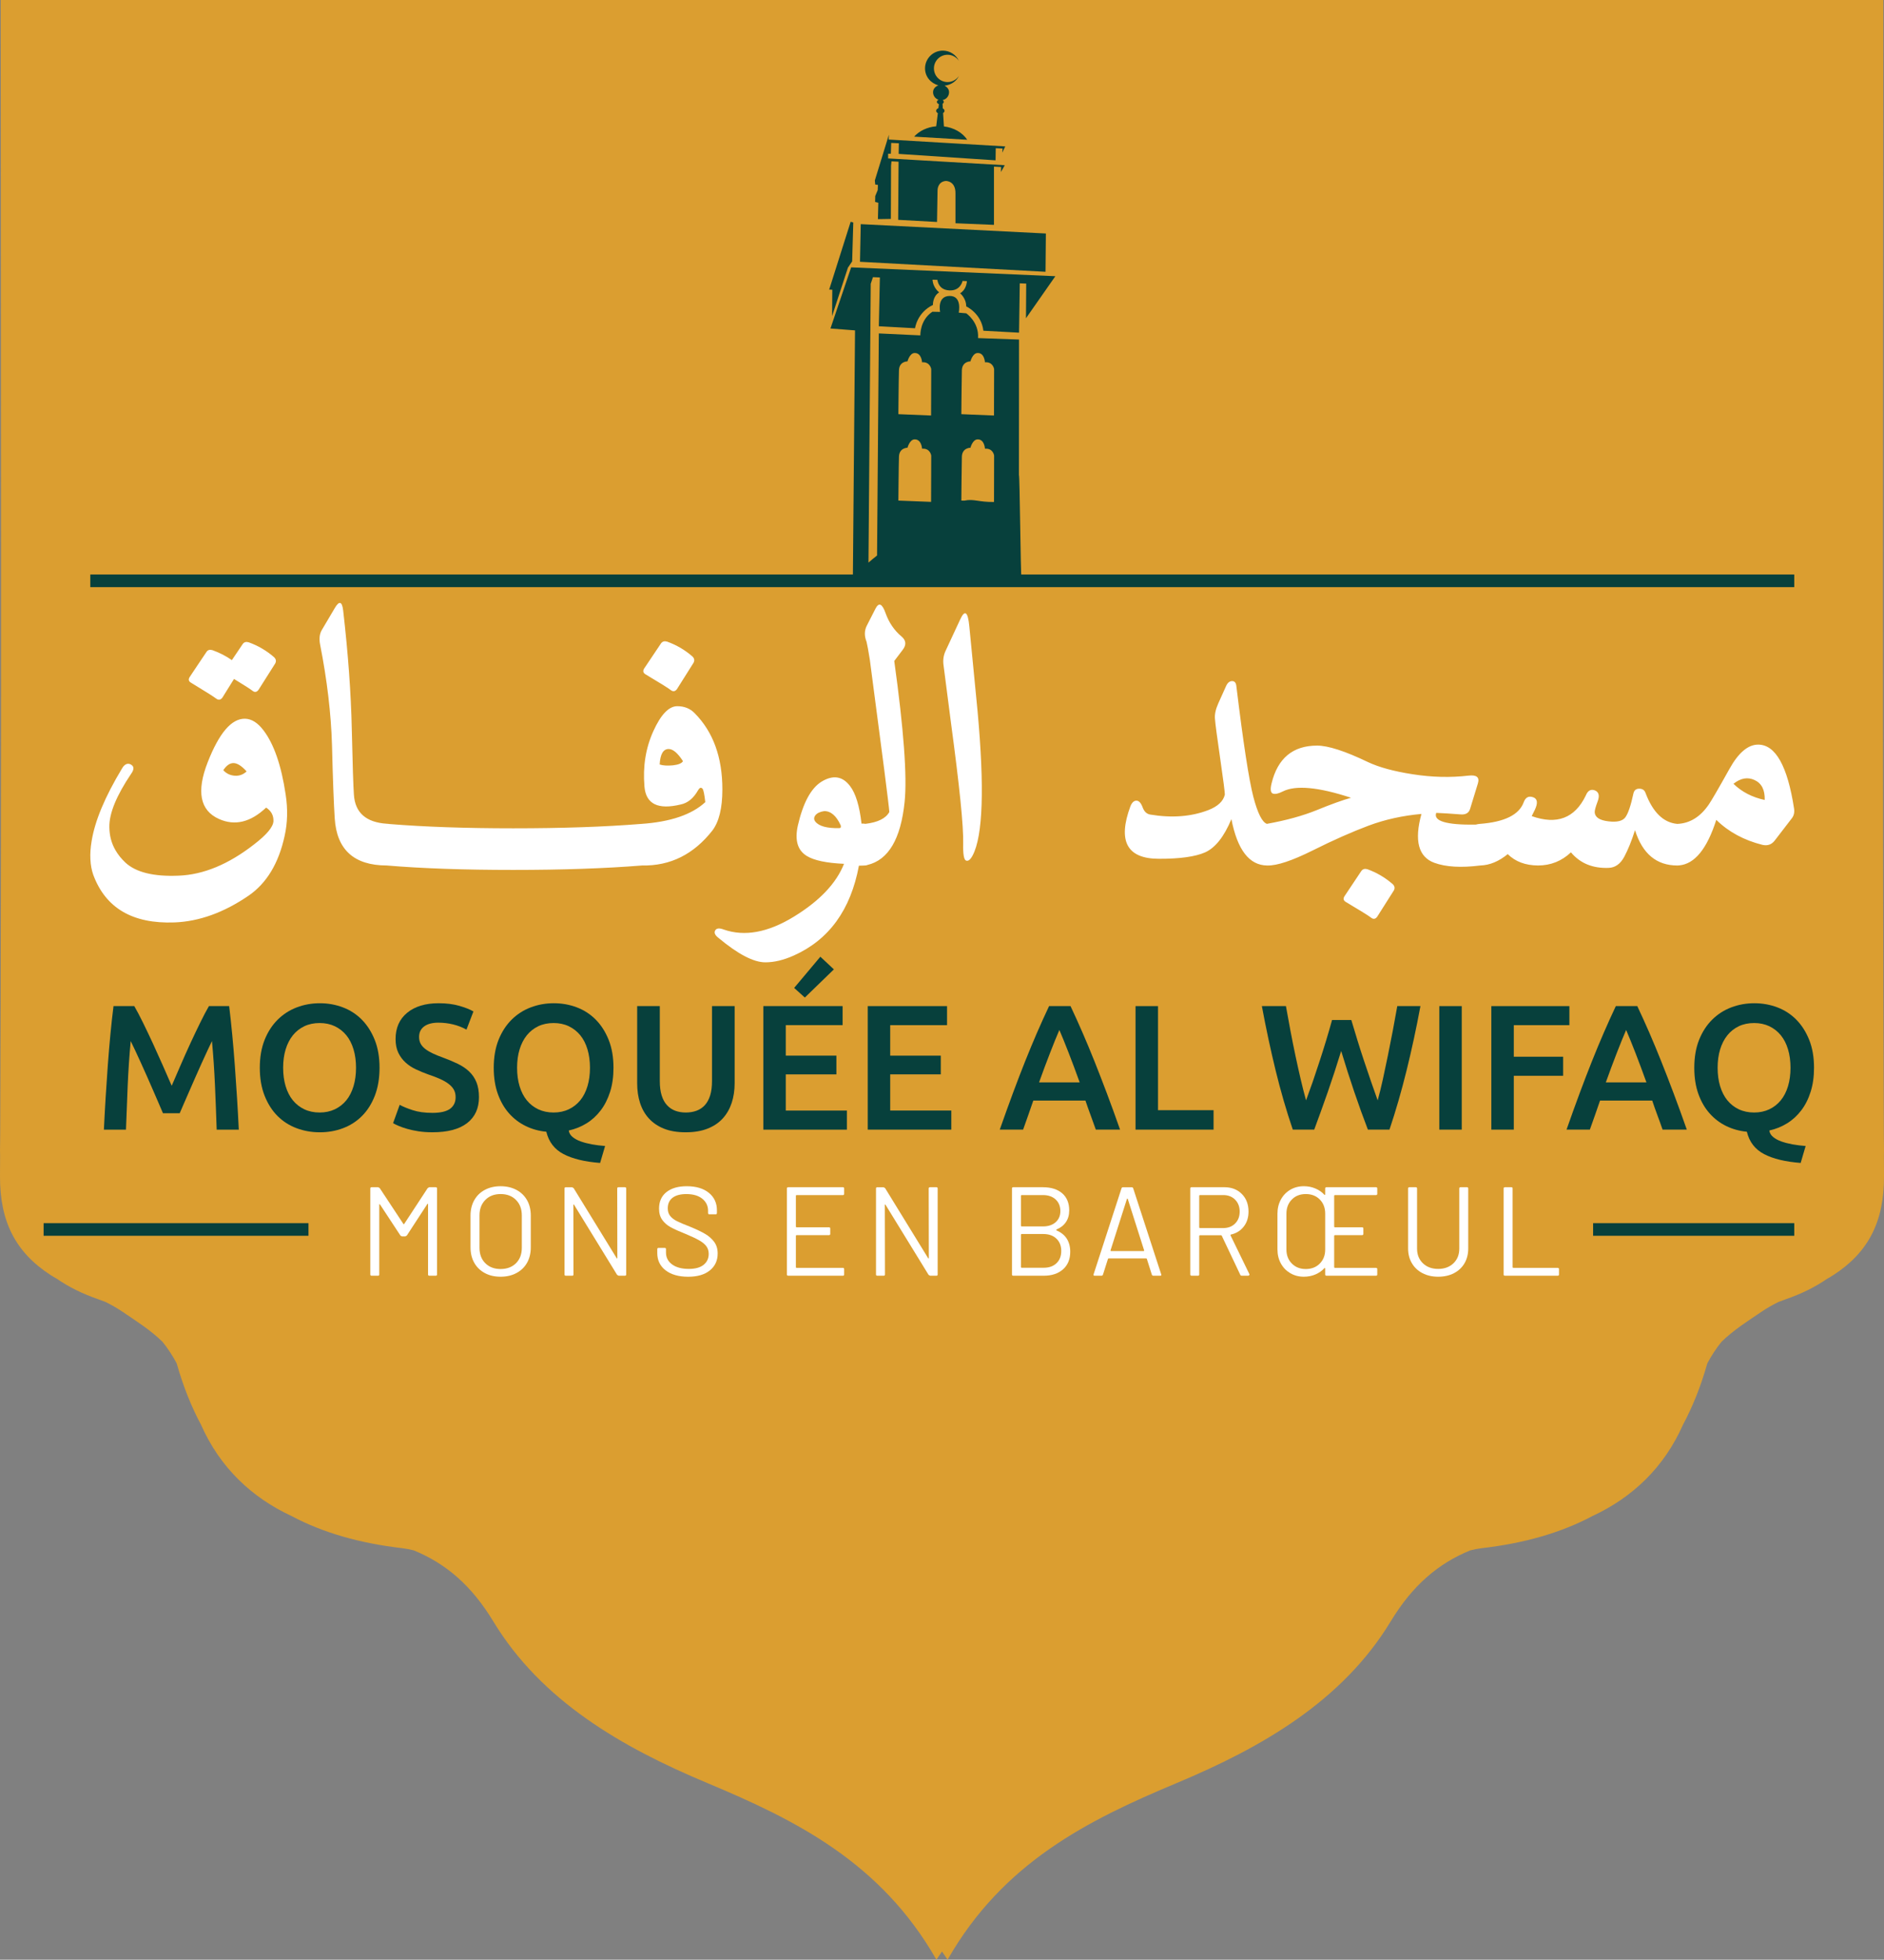 <?xml version="1.0" encoding="utf-8"?>
<!-- Generator: Adobe Illustrator 16.0.0, SVG Export Plug-In . SVG Version: 6.00 Build 0)  -->
<!DOCTYPE svg PUBLIC "-//W3C//DTD SVG 1.1//EN" "http://www.w3.org/Graphics/SVG/1.1/DTD/svg11.dtd">
<svg version="1.1" id="Calque_1" xmlns="http://www.w3.org/2000/svg" xmlns:xlink="http://www.w3.org/1999/xlink" x="0px" y="0px"
	 width="265.249px" height="275.815px" viewBox="-0.172 0.685 265.249 275.815"
	 enable-background="new -0.172 0.685 265.249 275.815" xml:space="preserve">
<rect x="-0.172" y="0.685" width="265.249" height="275.815" fill="#808080" stroke="none"/>
<g>
	<path fill-rule="evenodd" clip-rule="evenodd" fill="#DB9E30" d="M265.063,163.336c0.002-0.232,0.015-0.454,0.012-0.69
		c-0.009-0.83-0.017-1.677-0.025-2.517c-0.202-47.921-0.098-110.683-0.07-159.444h-0.154H0.081h-0.154
		c0.027,48.758,0.133,111.515-0.07,159.435c-0.009,0.843-0.017,1.693-0.026,2.526c-0.002,0.236,0.01,0.46,0.012,0.692
		c-0.005,0.963-0.009,1.931-0.014,2.881c-0.032,6.371,2.185,10.71,7.081,13.894c0.304,0.198,0.619,0.379,0.934,0.559
		c1.683,1.16,3.621,2.12,5.83,2.88c0.357,0.123,0.695,0.255,1.034,0.386c0.805,0.405,1.589,0.842,2.329,1.343
		c1.846,1.252,4.072,2.661,5.682,4.27c0.739,0.915,1.391,1.911,1.973,2.994c0.008,0.026,0.02,0.052,0.027,0.078
		c0.903,3.184,2.045,6.032,3.409,8.584c2.675,6.046,7.15,10.255,12.772,12.865c4.429,2.352,9.615,3.822,15.564,4.512
		c0.528,0.062,1.072,0.167,1.624,0.31c4.512,1.853,8.109,4.905,11.199,10.004c6.806,11.223,18.138,17.727,30.11,22.735
		c12.494,5.227,24.44,11.157,32.271,24.869c0.254-0.398,0.524-0.768,0.785-1.153c0.261,0.386,0.53,0.755,0.785,1.153
		c7.831-13.712,19.777-19.643,32.271-24.869c11.973-5.009,23.305-11.513,30.11-22.735c3.09-5.099,6.688-8.152,11.2-10.005
		c0.551-0.142,1.095-0.247,1.622-0.309c5.95-0.689,11.137-2.16,15.566-4.513c5.621-2.609,10.095-6.818,12.77-12.862
		c1.365-2.553,2.508-5.401,3.41-8.586c0.008-0.026,0.02-0.052,0.027-0.078c0.582-1.082,1.233-2.078,1.972-2.992
		c1.609-1.609,3.836-3.019,5.683-4.271c0.74-0.501,1.524-0.938,2.329-1.342c0.339-0.132,0.677-0.264,1.034-0.387
		c2.208-0.76,4.146-1.72,5.83-2.88c0.314-0.18,0.63-0.36,0.934-0.559c4.896-3.184,7.113-7.522,7.081-13.894
		C265.072,165.269,265.068,164.3,265.063,163.336z"/>
	<g>
		<path fill="#07403C" d="M18.732,142.288c0.369,0.636,0.778,1.413,1.23,2.333c0.452,0.921,0.91,1.885,1.38,2.896
			c0.467,1.015,0.931,2.044,1.392,3.088s0.882,2.011,1.268,2.896c0.385-0.885,0.802-1.852,1.253-2.896
			c0.452-1.044,0.911-2.073,1.38-3.088c0.468-1.011,0.929-1.975,1.38-2.896c0.45-0.92,0.86-1.697,1.228-2.333h2.849
			c0.154,1.271,0.297,2.621,0.435,4.051c0.136,1.43,0.26,2.894,0.369,4.391c0.112,1.496,0.213,3.002,0.306,4.515
			c0.095,1.515,0.177,2.99,0.245,4.431h-3.113c-0.065-2.026-0.148-4.109-0.241-6.248c-0.094-2.142-0.235-4.214-0.423-6.222
			c-0.182,0.386-0.401,0.845-0.652,1.379c-0.25,0.534-0.518,1.118-0.801,1.743c-0.286,0.629-0.574,1.277-0.868,1.946
			c-0.292,0.668-0.577,1.316-0.85,1.941c-0.277,0.629-0.532,1.213-0.767,1.758c-0.235,0.546-0.435,1.01-0.603,1.392h-2.358
			c-0.167-0.382-0.368-0.854-0.602-1.404c-0.235-0.554-0.488-1.142-0.766-1.769c-0.277-0.628-0.56-1.275-0.852-1.945
			c-0.292-0.667-0.583-1.313-0.865-1.93c-0.285-0.62-0.553-1.201-0.805-1.745c-0.25-0.542-0.467-0.996-0.651-1.366
			c-0.187,2.008-0.328,4.08-0.422,6.222c-0.093,2.139-0.174,4.222-0.244,6.248h-3.109c0.069-1.44,0.147-2.929,0.242-4.469
			c0.095-1.536,0.196-3.063,0.307-4.576c0.111-1.515,0.235-2.982,0.371-4.405c0.136-1.418,0.281-2.731,0.434-3.937H18.732z"/>
		<path fill="#07403C" d="M53.263,150.969c0,1.487-0.223,2.799-0.664,3.937c-0.444,1.14-1.046,2.088-1.807,2.849
			s-1.651,1.334-2.671,1.718c-1.022,0.388-2.107,0.576-3.263,0.576c-1.152,0-2.244-0.188-3.272-0.576
			c-1.027-0.384-1.923-0.957-2.685-1.718c-0.76-0.761-1.366-1.709-1.818-2.849c-0.45-1.138-0.677-2.449-0.677-3.937
			c0-1.488,0.227-2.798,0.677-3.927c0.452-1.129,1.067-2.078,1.845-2.848c0.777-0.769,1.676-1.345,2.697-1.73
			c1.019-0.386,2.096-0.578,3.234-0.578c1.14,0,2.217,0.192,3.237,0.578c1.021,0.386,1.909,0.962,2.672,1.73
			c0.759,0.77,1.366,1.719,1.818,2.848C53.038,148.171,53.263,149.48,53.263,150.969z M39.692,150.969
			c0,0.951,0.117,1.817,0.351,2.595c0.234,0.778,0.572,1.44,1.015,1.983c0.445,0.544,0.985,0.964,1.618,1.267
			c0.636,0.299,1.354,0.451,2.158,0.451c0.786,0,1.497-0.152,2.134-0.451c0.634-0.303,1.172-0.723,1.618-1.267
			c0.442-0.543,0.78-1.205,1.014-1.983c0.235-0.777,0.352-1.644,0.352-2.595c0-0.955-0.116-1.819-0.352-2.597
			c-0.234-0.779-0.572-1.438-1.014-1.982c-0.446-0.543-0.984-0.964-1.618-1.269c-0.637-0.301-1.348-0.449-2.134-0.449
			c-0.803,0-1.521,0.148-2.158,0.449c-0.633,0.305-1.173,0.729-1.618,1.279c-0.443,0.553-0.781,1.214-1.015,1.984
			C39.809,149.153,39.692,150.014,39.692,150.969z"/>
		<path fill="#07403C" d="M60.713,157.315c1.138,0,1.965-0.194,2.486-0.576c0.518-0.388,0.776-0.932,0.776-1.633
			c0-0.418-0.087-0.777-0.263-1.078c-0.175-0.301-0.428-0.572-0.754-0.815c-0.324-0.242-0.723-0.467-1.189-0.677
			c-0.471-0.211-1.005-0.413-1.609-0.616c-0.6-0.216-1.181-0.453-1.742-0.714c-0.56-0.26-1.052-0.582-1.478-0.964
			c-0.428-0.387-0.771-0.847-1.031-1.381c-0.257-0.536-0.387-1.182-0.387-1.932c0-1.572,0.542-2.805,1.629-3.699
			c1.088-0.896,2.568-1.345,4.441-1.345c1.086,0,2.053,0.121,2.896,0.364c0.845,0.244,1.511,0.505,1.996,0.792l-0.98,2.558
			c-0.566-0.318-1.19-0.562-1.869-0.729c-0.676-0.166-1.373-0.25-2.093-0.25c-0.853,0-1.518,0.178-1.993,0.525
			c-0.478,0.352-0.716,0.847-0.716,1.482c0,0.385,0.081,0.714,0.239,0.989c0.159,0.279,0.385,0.522,0.679,0.739
			c0.292,0.221,0.634,0.421,1.028,0.602c0.392,0.185,0.822,0.36,1.292,0.527c0.818,0.303,1.552,0.607,2.195,0.917
			c0.643,0.31,1.186,0.676,1.629,1.104c0.444,0.424,0.782,0.928,1.017,1.504c0.235,0.579,0.352,1.277,0.352,2.096
			c0,1.575-0.557,2.789-1.668,3.649c-1.112,0.864-2.739,1.292-4.88,1.292c-0.718,0-1.375-0.046-1.969-0.138
			c-0.594-0.095-1.121-0.203-1.58-0.339c-0.46-0.132-0.859-0.271-1.192-0.413c-0.334-0.142-0.602-0.273-0.804-0.39l0.931-2.584
			c0.45,0.25,1.06,0.502,1.831,0.752C58.699,157.188,59.626,157.315,60.713,157.315z"/>
		<path fill="#07403C" d="M86.201,150.969c0,1.256-0.159,2.383-0.478,3.386c-0.317,1.002-0.761,1.878-1.329,2.62
			c-0.569,0.747-1.233,1.352-1.993,1.819c-0.763,0.47-1.594,0.803-2.497,1.004c0.05,0.352,0.225,0.652,0.526,0.902
			c0.3,0.252,0.682,0.46,1.142,0.629c0.458,0.164,0.985,0.304,1.579,0.415c0.594,0.104,1.218,0.188,1.87,0.235l-0.703,2.384
			c-2.156-0.166-3.872-0.579-5.143-1.242c-1.271-0.66-2.082-1.711-2.432-3.149c-1.04-0.1-2.004-0.366-2.896-0.801
			c-0.896-0.435-1.679-1.029-2.348-1.783c-0.667-0.752-1.195-1.661-1.578-2.732c-0.385-1.068-0.579-2.299-0.579-3.687
			c0-1.488,0.227-2.798,0.677-3.927c0.453-1.129,1.069-2.078,1.845-2.848c0.777-0.769,1.676-1.345,2.698-1.73
			c1.02-0.386,2.098-0.578,3.237-0.578c1.138,0,2.216,0.192,3.234,0.578c1.022,0.386,1.91,0.962,2.671,1.73
			c0.761,0.77,1.369,1.719,1.819,2.848C85.975,148.171,86.201,149.48,86.201,150.969z M72.629,150.969
			c0,0.951,0.116,1.817,0.352,2.595c0.235,0.778,0.572,1.44,1.014,1.983c0.447,0.544,0.984,0.964,1.618,1.267
			c0.637,0.299,1.355,0.451,2.159,0.451c0.787,0,1.497-0.152,2.133-0.451c0.633-0.303,1.175-0.723,1.619-1.267
			c0.442-0.543,0.78-1.205,1.014-1.983c0.234-0.777,0.352-1.644,0.352-2.595c0-0.955-0.118-1.819-0.352-2.597
			c-0.233-0.779-0.571-1.438-1.014-1.982c-0.444-0.543-0.985-0.964-1.619-1.269c-0.636-0.301-1.346-0.449-2.133-0.449
			c-0.803,0-1.522,0.148-2.159,0.449c-0.634,0.305-1.171,0.729-1.618,1.279c-0.442,0.553-0.779,1.214-1.014,1.984
			C72.746,149.153,72.629,150.014,72.629,150.969z"/>
		<path fill="#07403C" d="M96.361,160.048c-1.188,0-2.208-0.169-3.062-0.513c-0.854-0.343-1.559-0.824-2.121-1.44
			c-0.562-0.62-0.973-1.349-1.24-2.186c-0.27-0.837-0.402-1.756-0.402-2.758v-10.863h3.186v10.562c0,0.788,0.088,1.458,0.265,2.017
			c0.174,0.562,0.425,1.018,0.753,1.369c0.323,0.352,0.709,0.612,1.153,0.779c0.442,0.165,0.94,0.25,1.493,0.25
			c0.552,0,1.054-0.085,1.507-0.25c0.449-0.167,0.838-0.428,1.165-0.779c0.324-0.352,0.575-0.808,0.752-1.369
			c0.174-0.559,0.262-1.229,0.262-2.017v-10.562h3.187v10.863c0,1.002-0.14,1.921-0.415,2.758c-0.276,0.837-0.692,1.565-1.254,2.186
			c-0.561,0.616-1.274,1.098-2.146,1.44C98.577,159.879,97.547,160.048,96.361,160.048z"/>
		<path fill="#07403C" d="M107.296,159.675v-17.387h11.164v2.682h-8.003v4.292h7.127v2.633h-7.127v5.093h8.605v2.688H107.296z
			 M117.23,137.118l-4.088,3.967l-1.505-1.355l3.688-4.391L117.23,137.118z"/>
		<polygon fill="#07403C" points="121.998,159.675 121.998,142.288 133.161,142.288 133.161,144.97 125.16,144.97 125.16,149.262 
			132.283,149.262 132.283,151.895 125.16,151.895 125.16,156.987 133.762,156.987 133.762,159.675 		"/>
		<path fill="#07403C" d="M154.108,159.675c-0.237-0.688-0.481-1.366-0.731-2.033c-0.252-0.669-0.493-1.355-0.73-2.057h-7.34
			c-0.235,0.701-0.475,1.39-0.718,2.067c-0.244,0.678-0.481,1.35-0.717,2.022h-3.287c0.652-1.859,1.272-3.573,1.855-5.146
			c0.583-1.571,1.156-3.063,1.714-4.465c0.562-1.406,1.12-2.741,1.667-4.012c0.555-1.271,1.122-2.527,1.707-3.765h3.019
			c0.583,1.237,1.152,2.493,1.703,3.765c0.555,1.271,1.108,2.605,1.672,4.012c0.557,1.402,1.137,2.894,1.729,4.465
			c0.595,1.572,1.216,3.286,1.87,5.146H154.108z M148.977,145.648c-0.384,0.887-0.824,1.966-1.315,3.238
			c-0.496,1.269-1.011,2.65-1.544,4.139h5.719c-0.536-1.488-1.055-2.878-1.555-4.164
			C149.778,147.575,149.347,146.502,148.977,145.648z"/>
		<polygon fill="#07403C" points="170.687,156.937 170.687,159.675 159.7,159.675 159.7,142.288 162.862,142.288 162.862,156.937 		
			"/>
		<path fill="#07403C" d="M190.08,144.244c0.266,0.902,0.551,1.845,0.852,2.823s0.614,1.957,0.941,2.932
			c0.326,0.982,0.652,1.942,0.978,2.887c0.325,0.947,0.641,1.837,0.941,2.672c0.25-0.902,0.493-1.884,0.727-2.947
			c0.234-1.063,0.468-2.165,0.699-3.311c0.234-1.147,0.466-2.312,0.692-3.501c0.227-1.185,0.44-2.356,0.642-3.511h3.26
			c-0.585,3.146-1.236,6.167-1.953,9.068c-0.718,2.9-1.519,5.673-2.406,8.318h-3.04c-1.298-3.38-2.552-7.066-3.762-11.067
			c-0.623,2.025-1.249,3.948-1.885,5.772c-0.638,1.823-1.273,3.586-1.909,5.295h-3.016c-0.902-2.646-1.706-5.418-2.415-8.318
			c-0.708-2.901-1.355-5.923-1.94-9.068h3.389c0.199,1.138,0.413,2.297,0.638,3.485c0.227,1.189,0.458,2.355,0.703,3.501
			c0.242,1.146,0.489,2.252,0.739,3.323c0.251,1.072,0.503,2.058,0.753,2.96c0.317-0.854,0.639-1.752,0.966-2.695
			c0.324-0.946,0.647-1.906,0.963-2.887c0.32-0.977,0.626-1.951,0.918-2.919c0.294-0.971,0.565-1.91,0.813-2.813H190.08z"/>
		<rect x="202.469" y="142.288" fill="#07403C" width="3.159" height="17.387"/>
		<polygon fill="#07403C" points="209.792,159.675 209.792,142.288 220.783,142.288 220.783,144.97 212.955,144.97 212.955,149.412 
			219.905,149.412 219.905,152.098 212.955,152.098 212.955,159.675 		"/>
		<path fill="#07403C" d="M233.903,159.675c-0.235-0.688-0.48-1.366-0.731-2.033c-0.251-0.669-0.493-1.355-0.727-2.057h-7.346
			c-0.233,0.701-0.471,1.39-0.716,2.067c-0.243,0.678-0.481,1.35-0.718,2.022h-3.284c0.65-1.859,1.27-3.573,1.854-5.146
			c0.583-1.571,1.159-3.063,1.717-4.465c0.559-1.406,1.116-2.741,1.667-4.012c0.551-1.271,1.12-2.527,1.703-3.765h3.019
			c0.586,1.237,1.152,2.493,1.707,3.765c0.551,1.271,1.105,2.605,1.667,4.012c0.562,1.402,1.138,2.894,1.73,4.465
			c0.593,1.572,1.216,3.286,1.87,5.146H233.903z M228.772,145.648c-0.385,0.887-0.823,1.966-1.317,3.238
			c-0.495,1.269-1.006,2.65-1.542,4.139h5.718c-0.536-1.488-1.054-2.878-1.553-4.164
			C229.575,147.575,229.141,146.502,228.772,145.648z"/>
		<path fill="#07403C" d="M255.225,150.969c0,1.256-0.159,2.383-0.479,3.386c-0.315,1.002-0.759,1.878-1.326,2.62
			c-0.57,0.747-1.235,1.352-1.997,1.819c-0.761,0.47-1.591,0.803-2.493,1.004c0.048,0.352,0.225,0.652,0.527,0.902
			c0.299,0.252,0.68,0.46,1.14,0.629c0.457,0.164,0.986,0.304,1.58,0.415c0.595,0.104,1.216,0.188,1.868,0.235l-0.701,2.384
			c-2.158-0.166-3.872-0.579-5.146-1.242c-1.269-0.66-2.08-1.711-2.43-3.149c-1.038-0.1-2.002-0.366-2.901-0.801
			c-0.893-0.435-1.674-1.029-2.344-1.783c-0.669-0.752-1.196-1.661-1.58-2.732c-0.385-1.068-0.576-2.299-0.576-3.687
			c0-1.488,0.225-2.798,0.674-3.927c0.453-1.129,1.069-2.078,1.848-2.848c0.775-0.769,1.677-1.345,2.696-1.73
			c1.019-0.386,2.097-0.578,3.236-0.578c1.138,0,2.214,0.192,3.237,0.578c1.019,0.386,1.908,0.962,2.669,1.73
			c0.761,0.77,1.366,1.719,1.819,2.848S255.225,149.48,255.225,150.969z M241.654,150.969c0,0.951,0.116,1.817,0.352,2.595
			c0.234,0.778,0.573,1.44,1.015,1.983c0.446,0.544,0.982,0.964,1.616,1.267c0.638,0.299,1.357,0.451,2.16,0.451
			c0.786,0,1.494-0.152,2.134-0.451c0.635-0.303,1.173-0.723,1.616-1.267c0.442-0.543,0.783-1.205,1.015-1.983
			c0.236-0.777,0.352-1.644,0.352-2.595c0-0.955-0.115-1.819-0.352-2.597c-0.231-0.779-0.572-1.438-1.015-1.982
			c-0.443-0.543-0.981-0.964-1.616-1.269c-0.64-0.301-1.348-0.449-2.134-0.449c-0.803,0-1.522,0.148-2.16,0.449
			c-0.634,0.305-1.17,0.729-1.616,1.279c-0.441,0.553-0.78,1.214-1.015,1.984C241.77,149.153,241.654,150.014,241.654,150.969z"/>
		<path fill="#FFFFFF" d="M60.252,167.781h0.927c0.119,0,0.178,0.058,0.178,0.181v12.096c0,0.116-0.059,0.178-0.178,0.178h-0.908
			c-0.118,0-0.178-0.062-0.178-0.178v-9.893l-0.036-0.072l-0.054,0.036l-2.898,4.45l-0.215,0.123h-0.462l-0.214-0.106l-2.9-4.412
			l-0.052-0.035l-0.037,0.071v9.838c0,0.116-0.06,0.178-0.176,0.178h-0.909c-0.119,0-0.178-0.062-0.178-0.178v-12.096
			c0-0.123,0.059-0.181,0.178-0.181h0.925l0.214,0.108l3.345,5.065l0.053,0.022l0.054-0.022l3.309-5.049L60.252,167.781z"/>
		<path fill="#FFFFFF" d="M68.083,179.86c-0.643-0.343-1.137-0.828-1.486-1.447c-0.35-0.625-0.525-1.347-0.525-2.164v-4.482
			c0-0.818,0.176-1.54,0.525-2.161c0.35-0.623,0.843-1.105,1.486-1.451c0.639-0.341,1.38-0.517,2.223-0.517
			c0.84,0,1.585,0.176,2.231,0.517c0.646,0.346,1.145,0.828,1.496,1.451c0.35,0.621,0.524,1.343,0.524,2.161v4.482
			c0,0.817-0.175,1.539-0.524,2.164c-0.351,0.619-0.85,1.104-1.496,1.447c-0.646,0.347-1.392,0.517-2.231,0.517
			C69.462,180.377,68.721,180.207,68.083,179.86z M72.477,178.475c0.545-0.546,0.817-1.269,0.817-2.171v-4.555
			c0-0.902-0.271-1.627-0.817-2.178c-0.547-0.555-1.27-0.83-2.171-0.83c-0.89,0-1.609,0.275-2.152,0.83
			c-0.545,0.551-0.818,1.275-0.818,2.178v4.555c0,0.902,0.272,1.625,0.818,2.171c0.543,0.543,1.262,0.817,2.152,0.817
			C71.207,179.292,71.929,179.018,72.477,178.475z"/>
		<path fill="#FFFFFF" d="M86.903,167.781h0.908c0.119,0,0.179,0.058,0.179,0.181v12.096c0,0.116-0.06,0.178-0.179,0.178h-0.889
			l-0.214-0.123l-6.065-9.876l-0.054-0.046l-0.037,0.062l0.017,9.806c0,0.116-0.058,0.178-0.178,0.178h-0.907
			c-0.118,0-0.177-0.062-0.177-0.178v-12.096c0-0.123,0.059-0.181,0.177-0.181h0.889l0.216,0.125l6.067,9.872l0.052,0.048
			l0.035-0.065l-0.017-9.799C86.726,167.839,86.784,167.781,86.903,167.781z"/>
		<path fill="#FFFFFF" d="M93.53,179.471c-0.777-0.606-1.165-1.413-1.165-2.42V176.5c0-0.12,0.059-0.178,0.179-0.178h0.871
			c0.118,0,0.178,0.058,0.178,0.178v0.478c0,0.688,0.285,1.247,0.854,1.663c0.569,0.421,1.357,0.635,2.366,0.635
			c0.914,0,1.608-0.194,2.082-0.58c0.476-0.384,0.712-0.898,0.712-1.538c0-0.415-0.111-0.771-0.33-1.069
			c-0.219-0.295-0.557-0.574-1.013-0.835c-0.458-0.261-1.102-0.563-1.931-0.908c-0.888-0.354-1.58-0.664-2.073-0.933
			c-0.492-0.269-0.891-0.612-1.191-1.033c-0.302-0.42-0.453-0.951-0.453-1.592c0-0.995,0.346-1.771,1.04-2.321
			s1.645-0.828,2.856-0.828c1.314,0,2.354,0.31,3.112,0.926c0.759,0.618,1.139,1.435,1.139,2.457v0.388
			c0,0.121-0.06,0.182-0.179,0.182h-0.888c-0.12,0-0.179-0.061-0.179-0.182v-0.317c0-0.687-0.27-1.252-0.809-1.69
			c-0.539-0.438-1.29-0.659-2.25-0.659c-0.844,0-1.488,0.174-1.94,0.519c-0.45,0.344-0.676,0.84-0.676,1.492
			c0,0.428,0.11,0.779,0.331,1.059c0.218,0.279,0.534,0.523,0.941,0.731c0.411,0.207,1.041,0.476,1.896,0.805
			c0.866,0.357,1.562,0.688,2.09,0.998c0.526,0.311,0.954,0.686,1.281,1.131c0.325,0.444,0.488,0.987,0.488,1.627
			c0,0.995-0.366,1.792-1.103,2.385c-0.735,0.596-1.757,0.89-3.061,0.89C95.365,180.377,94.308,180.072,93.53,179.471z"/>
		<path fill="#FFFFFF" d="M118.5,168.886h-6.549l-0.071,0.071v4.39l0.071,0.072h4.591c0.118,0,0.178,0.062,0.178,0.178v0.748
			c0,0.118-0.061,0.18-0.178,0.18h-4.591l-0.071,0.071v4.466l0.071,0.07h6.549c0.118,0,0.176,0.06,0.176,0.178v0.748
			c0,0.116-0.058,0.178-0.176,0.178h-7.704c-0.119,0-0.178-0.062-0.178-0.178v-12.096c0-0.123,0.06-0.181,0.178-0.181h7.704
			c0.118,0,0.176,0.058,0.176,0.181v0.743C118.676,168.824,118.618,168.886,118.5,168.886z"/>
		<path fill="#FFFFFF" d="M130.759,167.781h0.905c0.119,0,0.178,0.058,0.178,0.181v12.096c0,0.116-0.059,0.178-0.178,0.178h-0.888
			l-0.215-0.123l-6.067-9.876l-0.052-0.046l-0.037,0.062l0.019,9.806c0,0.116-0.061,0.178-0.179,0.178h-0.907
			c-0.118,0-0.178-0.062-0.178-0.178v-12.096c0-0.123,0.06-0.181,0.178-0.181h0.89l0.214,0.125l6.066,9.872l0.053,0.048l0.036-0.065
			l-0.018-9.799C130.579,167.839,130.638,167.781,130.759,167.781z"/>
		<path fill="#FFFFFF" d="M148.546,173.847c0.641,0.265,1.128,0.648,1.462,1.156c0.328,0.511,0.498,1.127,0.498,1.852
			c0,1.065-0.345,1.897-1.025,2.489c-0.682,0.595-1.58,0.892-2.696,0.892h-4.305c-0.116,0-0.176-0.062-0.176-0.178v-12.096
			c0-0.123,0.06-0.181,0.176-0.181h4.182c1.148,0,2.055,0.286,2.714,0.854c0.656,0.569,0.987,1.37,0.987,2.402
			c0,0.651-0.157,1.205-0.473,1.662c-0.313,0.458-0.761,0.803-1.344,1.042V173.847z M143.567,168.957v4.267l0.072,0.072h3.022
			c0.746,0,1.343-0.195,1.786-0.587c0.446-0.392,0.669-0.913,0.669-1.565c0-0.687-0.223-1.235-0.669-1.646
			c-0.443-0.409-1.04-0.612-1.786-0.612h-3.022L143.567,168.957z M148.573,178.475c0.448-0.428,0.669-1.002,0.669-1.729
			c0-0.722-0.229-1.298-0.685-1.732c-0.457-0.435-1.073-0.648-1.843-0.648h-3.075l-0.072,0.068v4.609l0.072,0.071h3.146
			C147.533,179.114,148.129,178.9,148.573,178.475z"/>
		<path fill="#FFFFFF" d="M161.998,180.091l-0.711-2.241l-0.072-0.053h-5.319l-0.071,0.053l-0.712,2.241
			c-0.036,0.096-0.106,0.145-0.214,0.145h-0.96c-0.131,0-0.178-0.065-0.144-0.197l3.934-12.116c0.035-0.094,0.105-0.141,0.212-0.141
			h1.211c0.106,0,0.176,0.047,0.216,0.141l3.946,12.116l0.02,0.074c0,0.082-0.057,0.123-0.159,0.123h-0.962
			C162.104,180.235,162.034,180.187,161.998,180.091z M156.19,176.738l0.06,0.027h4.592l0.062-0.027l0.009-0.062l-2.31-7.258
			l-0.055-0.036l-0.055,0.036l-2.315,7.258L156.19,176.738z"/>
		<path fill="#FFFFFF" d="M174.45,180.112l-2.616-5.517l-0.07-0.055h-3.024l-0.072,0.072v5.444c0,0.116-0.056,0.178-0.176,0.178
			h-0.907c-0.118,0-0.176-0.062-0.176-0.178v-12.096c0-0.123,0.058-0.181,0.176-0.181h4.607c1.02,0,1.845,0.316,2.473,0.952
			c0.629,0.633,0.942,1.461,0.942,2.482c0,0.828-0.223,1.537-0.678,2.114c-0.449,0.582-1.06,0.957-1.828,1.122l-0.036,0.089
			l2.667,5.48l0.019,0.091l-0.144,0.123h-0.942C174.557,180.235,174.485,180.194,174.45,180.112z M168.667,168.957v4.5l0.072,0.071
			h3.311c0.688,0,1.245-0.214,1.673-0.642c0.426-0.428,0.64-0.984,0.64-1.671c0-0.688-0.214-1.25-0.64-1.681
			c-0.428-0.432-0.984-0.649-1.673-0.649h-3.311L168.667,168.957z"/>
		<path fill="#FFFFFF" d="M193.556,168.886h-5.816l-0.072,0.071v4.39l0.072,0.072h3.859c0.116,0,0.178,0.062,0.178,0.178v0.748
			c0,0.118-0.062,0.18-0.178,0.18h-3.859l-0.072,0.071v4.466l0.072,0.07h5.816c0.12,0,0.178,0.06,0.178,0.178v0.748
			c0,0.116-0.058,0.178-0.178,0.178h-6.972c-0.12,0-0.182-0.062-0.182-0.178v-0.873l-0.087-0.036
			c-0.355,0.392-0.786,0.692-1.29,0.909c-0.504,0.212-1.047,0.319-1.627,0.319c-0.71,0-1.348-0.167-1.911-0.498
			c-0.563-0.332-1.008-0.788-1.325-1.368c-0.32-0.582-0.481-1.247-0.481-1.997v-4.997c0-0.746,0.161-1.413,0.481-2.002
			c0.317-0.587,0.762-1.045,1.325-1.379c0.563-0.329,1.201-0.498,1.911-0.498c0.58,0,1.123,0.106,1.627,0.324
			c0.504,0.21,0.935,0.511,1.29,0.904l0.087-0.034v-0.87c0-0.123,0.062-0.181,0.182-0.181h6.972c0.12,0,0.178,0.058,0.178,0.181
			v0.743C193.734,168.824,193.676,168.886,193.556,168.886z M185.648,178.518c0.505-0.516,0.755-1.17,0.755-1.966v-5.051
			c0-0.809-0.25-1.47-0.755-1.986c-0.502-0.515-1.162-0.773-1.982-0.773c-0.805,0-1.461,0.259-1.964,0.773
			c-0.506,0.517-0.758,1.178-0.758,1.986v5.051c0,0.796,0.252,1.45,0.758,1.966c0.503,0.515,1.159,0.774,1.964,0.774
			C184.486,179.292,185.146,179.032,185.648,178.518z"/>
		<path fill="#FFFFFF" d="M200.104,179.879c-0.64-0.332-1.14-0.798-1.492-1.397c-0.357-0.598-0.537-1.295-0.537-2.089v-8.431
			c0-0.123,0.061-0.181,0.18-0.181h0.904c0.121,0,0.178,0.058,0.178,0.181v8.465c0,0.845,0.275,1.527,0.82,2.055
			c0.546,0.529,1.263,0.794,2.154,0.794c0.888,0,1.605-0.265,2.152-0.794c0.546-0.527,0.819-1.21,0.819-2.055v-8.465
			c0-0.123,0.058-0.181,0.178-0.181h0.905c0.116,0,0.178,0.058,0.178,0.181v8.431c0,0.794-0.176,1.491-0.525,2.089
			c-0.35,0.6-0.844,1.065-1.483,1.397c-0.644,0.331-1.383,0.498-2.224,0.498C201.478,180.377,200.742,180.21,200.104,179.879z"/>
		<path fill="#FFFFFF" d="M211.526,180.058v-12.096c0-0.123,0.059-0.181,0.178-0.181h0.906c0.118,0,0.18,0.058,0.18,0.181v11.1
			l0.07,0.07h6.28c0.117,0,0.178,0.06,0.178,0.178v0.748c0,0.116-0.061,0.178-0.178,0.178h-7.437
			C211.584,180.235,211.526,180.174,211.526,180.058z"/>
		<path fill="#FFFFFF" d="M192.342,123.021c-0.371-0.104-0.652-0.021-0.852,0.25l-2.362,3.54c-0.218,0.326-0.174,0.602,0.166,0.813
			c2.026,1.208,3.211,1.937,3.544,2.199c0.323,0.267,0.618,0.235,0.872-0.093l2.354-3.714c0.17-0.317,0.131-0.607-0.146-0.886
			C194.865,124.213,193.679,123.508,192.342,123.021z"/>
		<path fill="#FFFFFF" d="M90.69,95.581c2.035,1.209,3.213,1.946,3.546,2.209c0.333,0.268,0.636,0.23,0.893-0.104l2.338-3.71
			c0.172-0.313,0.135-0.613-0.138-0.885c-1.051-0.92-2.249-1.627-3.589-2.104c-0.361-0.102-0.639-0.027-0.844,0.244l-2.371,3.536
			C90.31,95.102,90.372,95.379,90.69,95.581z M26.715,96.771c0.207,0.137,0.432,0.259,0.637,0.387
			c1.624,0.978,2.584,1.604,2.889,1.834c0.332,0.26,0.631,0.221,0.887-0.105l1.646-2.643c1.417,0.865,2.289,1.416,2.596,1.661
			c0.307,0.251,0.598,0.21,0.853-0.127l2.35-3.712c0.169-0.314,0.121-0.604-0.147-0.876c-1.069-0.931-2.257-1.627-3.589-2.106
			c-0.365-0.107-0.645-0.03-0.838,0.245l-1.526,2.265c-0.835-0.585-1.747-1.049-2.733-1.404c-0.375-0.111-0.646-0.032-0.832,0.235
			l-1.211,1.802l-1.16,1.738C26.323,96.303,26.37,96.563,26.715,96.771z M36.937,103.492c-0.811-1.08-1.685-1.629-2.604-1.651
			c-1.905-0.039-3.647,1.999-5.264,6.127c-1.612,4.123-1.078,6.794,1.586,7.982c2.229,1.002,4.446,0.474,6.641-1.6
			c0.726,0.473,1.061,1.11,1.029,1.915c-0.036,0.797-0.928,1.885-2.733,3.269c-3.577,2.79-7.127,4.269-10.631,4.396
			c-3.506,0.148-6.007-0.471-7.485-1.848c-0.556-0.523-1.02-1.098-1.377-1.709c-0.576-0.98-0.862-2.063-0.876-3.267
			c-0.036-1.93,0.991-4.425,3.057-7.499c0.353-0.482,0.413-0.855,0.226-1.114c-0.07-0.071-0.141-0.148-0.248-0.205
			c-0.368-0.194-0.687-0.118-1.005,0.205c-0.092,0.098-0.181,0.235-0.266,0.384c-2.384,3.953-3.801,7.342-4.259,10.181
			c-0.16,0.94-0.214,1.788-0.173,2.575c0.037,0.801,0.173,1.518,0.4,2.17c1.733,4.689,5.538,6.926,11.433,6.708
			c3.465-0.132,6.947-1.379,10.421-3.754c2.549-1.747,4.252-4.554,5.089-8.415c0.414-1.833,0.465-3.786,0.144-5.852
			C39.434,108.388,38.38,105.388,36.937,103.492z M32.883,109.862c-0.643-0.041-1.18-0.297-1.617-0.775
			c0.437-0.665,0.911-1.002,1.431-1.002c0.524,0,1.146,0.386,1.851,1.173C34.071,109.703,33.515,109.91,32.883,109.862z
			 M252.415,114.49c-0.918-5.978-2.6-8.981-5.024-9.005c-1.437-0.019-2.797,1.123-4.069,3.413c-1.572,2.821-2.555,4.501-2.909,5.012
			c-1.196,1.75-2.671,2.66-4.439,2.734c-1.959-0.176-3.452-1.64-4.479-4.376c-0.141-0.388-0.435-0.579-0.88-0.579
			c-0.453,0-0.718,0.228-0.819,0.681c-0.366,1.703-0.746,2.819-1.131,3.34c-0.38,0.528-1.17,0.721-2.384,0.574
			c-1.225-0.142-1.874-0.561-1.932-1.243c-0.025-0.244,0.112-0.769,0.42-1.584c0.294-0.786,0.16-1.295-0.388-1.525
			c-0.574-0.221-1.004,0.013-1.292,0.722c-1.534,3.183-4.07,4.156-7.611,2.894c0.159-0.296,0.301-0.589,0.428-0.857
			c0.464-0.977,0.394-1.572-0.214-1.792c-0.642-0.227-1.083,0.004-1.335,0.684c-0.646,1.786-2.709,2.803-6.217,3.063
			c-0.182,0.013-0.358,0.051-0.555,0.102c-4.133,0.056-5.98-0.498-5.548-1.654c0.964,0.036,2.088,0.112,3.414,0.214
			c0.714,0.062,1.17-0.188,1.348-0.763l1.109-3.617c0.253-0.858-0.205-1.208-1.319-1.078c-2.539,0.298-5.153,0.23-7.822-0.185
			c-2.685-0.413-4.792-0.991-6.343-1.721c-3.232-1.552-5.613-2.319-7.161-2.319c-3.413,0-5.544,1.775-6.406,5.303
			c-0.207,0.83-0.148,1.307,0.163,1.444c0.322,0.12,0.79,0.023,1.411-0.293c1.813-0.917,5.021-0.622,9.606,0.886
			c-1.205,0.339-2.807,0.915-4.789,1.727c-1.979,0.805-4.322,1.453-7.055,1.946c-0.66-0.227-1.298-1.489-1.902-3.787
			c-0.62-2.381-1.421-7.575-2.392-15.572c-0.044-0.49-0.243-0.733-0.597-0.733c-0.346,0-0.629,0.218-0.839,0.664l-1.116,2.483
			c-0.364,0.817-0.532,1.553-0.46,2.202c0.043,0.657,0.29,2.502,0.732,5.548c0.445,3.046,0.655,4.73,0.655,5.075
			c-0.21,0.931-0.983,1.655-2.297,2.174c-2.417,0.937-5.153,1.146-8.197,0.642c-0.511-0.08-0.877-0.438-1.093-1.051
			c-0.229-0.609-0.518-0.908-0.864-0.908c-0.356,0-0.63,0.267-0.843,0.786c-1.82,4.916-0.479,7.395,4.021,7.395
			c2.943,0.008,5.113-0.295,6.501-0.906c1.436-0.648,2.671-2.214,3.696-4.678c0.838,4.319,2.51,6.505,5.034,6.528h0.011h0.016
			c1.357,0.034,3.492-0.678,6.405-2.129c2.936-1.472,5.55-2.615,7.853-3.482c2.313-0.864,4.802-1.408,7.437-1.646
			c-1.037,3.751-0.43,6.056,1.815,6.878c1.612,0.591,3.779,0.716,6.461,0.379l0.036-0.002c1.322-0.047,2.598-0.584,3.837-1.599
			c1.063,1.052,2.476,1.586,4.253,1.599c1.781,0.002,3.339-0.612,4.646-1.849c1.292,1.544,3.061,2.271,5.3,2.188
			c0.928-0.031,1.663-0.553,2.205-1.563c0.542-1.015,1.046-2.262,1.513-3.747c1.048,3.322,3.026,4.974,5.969,4.974l0.246-0.015
			c2.182-0.19,3.925-2.321,5.229-6.408c1.735,1.699,3.906,2.869,6.501,3.519c0.727,0.159,1.286-0.04,1.729-0.612l2.406-3.128
			C252.387,115.494,252.497,115.026,252.415,114.49z M243.884,111c1.008-0.808,2.01-0.981,2.99-0.521
			c0.981,0.464,1.451,1.392,1.407,2.798C246.515,112.897,245.053,112.137,243.884,111z M136.301,88.857
			c-0.199-2.104-0.631-2.424-1.294-0.973l-2.033,4.37c-0.308,0.646-0.404,1.308-0.312,2.009l1.054,8.154
			c1.188,8.833,1.779,14.511,1.718,17.029c-0.032,1.462,0.105,2.243,0.404,2.361c0.317,0.117,0.619-0.136,0.937-0.739
			c1.436-2.738,1.669-9.485,0.688-20.252L136.301,88.857z M97.628,101.06c-0.641-0.658-1.458-0.982-2.45-0.982
			c-1.179,0-2.308,1.176-3.371,3.523c-1.067,2.359-1.488,4.943-1.247,7.784c0.205,2.462,1.909,3.305,5.111,2.525
			c1.001-0.21,1.796-0.879,2.424-1.979c0.224-0.393,0.427-0.467,0.64-0.242c0.14,0.172,0.268,0.801,0.392,1.892
			c-1.893,1.753-4.89,2.779-8.993,3.063c-5.182,0.418-11.19,0.621-18.045,0.621c-6.721,0-12.516-0.203-17.441-0.604
			c-0.114-0.017-0.232-0.038-0.362-0.038c-2.928-0.192-4.474-1.557-4.633-4.107c-0.082-1.102-0.181-4.181-0.297-9.23
			c-0.112-5.06-0.515-10.605-1.211-16.669c-0.156-1.308-0.553-1.422-1.189-0.339l-1.824,3.085c-0.317,0.546-0.395,1.219-0.236,2.035
			c0.988,5.029,1.546,9.756,1.673,14.149c0.122,4.866,0.254,8.311,0.386,10.329c0.283,4.401,2.715,6.606,7.304,6.621h0.009
			c5.004,0.42,10.937,0.625,17.817,0.625c6.869,0,12.912-0.205,18.149-0.625c3.961,0.077,7.261-1.563,9.893-4.923
			c0.938-1.241,1.405-3.171,1.405-5.784C101.533,107.268,100.231,103.685,97.628,101.06z M94.568,108.402
			c-0.783,0.068-1.402,0.04-1.864-0.121c0.075-1.455,0.504-2.178,1.262-2.178c0.603,0,1.285,0.57,2.019,1.712
			C95.814,108.118,95.338,108.315,94.568,108.402z M126.925,92.139c0.532-0.698,0.483-1.33-0.189-1.888
			c-1.006-0.846-1.751-1.935-2.229-3.275c-0.477-1.34-0.943-1.548-1.414-0.638l-1.241,2.431c-0.339,0.693-0.345,1.434-0.021,2.242
			c0.111,0.449,0.263,1.29,0.462,2.539c1.789,13.499,2.708,20.64,2.743,21.419c-0.499,0.907-1.625,1.462-3.375,1.667
			c-0.154-0.036-0.356-0.046-0.54-0.036c-0.282-2.501-0.833-4.27-1.618-5.287c-1.055-1.39-2.39-1.595-4.002-0.62
			c-1.502,0.93-2.613,2.997-3.351,6.211c-0.444,2.04-0.032,3.465,1.271,4.255c1.004,0.619,2.749,0.992,5.237,1.104
			c-1.09,2.747-3.446,5.229-7.076,7.447c-3.637,2.225-6.923,2.819-9.845,1.808c-0.633-0.242-1.032-0.2-1.216,0.116
			c-0.185,0.321-0.037,0.674,0.463,1.055c2.746,2.294,4.945,3.438,6.601,3.438c1.237,0,2.576-0.318,3.997-0.956
			c4.955-2.214,8.013-6.421,9.173-12.646c0.158,0,0.305-0.012,0.477-0.012c0.101-0.003,0.209-0.003,0.316-0.016h0.055
			c0.128,0,0.236-0.023,0.353-0.073c2.951-0.704,4.692-3.648,5.232-8.867c0.37-3.598-0.124-10.213-1.458-19.842L126.925,92.139z
			 M117.977,117.242c-1.722,0.029-2.854-0.273-3.365-0.93c-0.223-0.291-0.207-0.589,0.023-0.891
			c0.243-0.294,0.635-0.486,1.219-0.576c0.935-0.022,1.721,0.648,2.34,2.009C118.262,117.112,118.19,117.242,117.977,117.242z"/>
		<g>
			<polygon fill="#07403C" points="147.077,33.549 121.012,32.233 120.906,37.529 147.028,38.938 			"/>
			<polygon fill="#07403C" points="116.978,45.176 119.207,38.357 119.802,37.477 119.962,31.997 119.593,31.896 116.57,41.445 
				117.007,41.465 			"/>
			<path fill="#07403C" d="M123.429,26.71l-0.027,0.729l-0.349,0.837l-0.017,0.832l0.452,0.114l-0.059,2.303l1.823-0.031l0.025-7.49
				l0.064-0.612l0.997,0.053l-0.057,8.181l5.47,0.3l0.075-4.486c0,0,0-1.187,1.16-1.284c0,0,1.407-0.052,1.362,1.792v4.159
				l5.421,0.227v-8.198l1.01,0.053l-0.027,0.706l0.536-0.957l-16.42-0.955v-0.659h0.384l0.046-1.524l1.08,0.051l-0.027,1.495
				l13.643,0.906l0.025-1.708l0.966,0.047l-0.053,0.582l0.426-0.883l-16.413-0.964l0.029-0.676l-1.977,6.43l0.055,0.58
				L123.429,26.71z"/>
			<path fill="#07403C" d="M128.527,19.915l7.477,0.44c-0.663-0.998-1.868-1.705-3.279-1.877l-0.12-1.883
				c0.125-0.078,0.202-0.189,0.202-0.313c0-0.136-0.089-0.257-0.236-0.329l-0.039-0.665c0.104-0.066,0.175-0.157,0.175-0.266
				c0-0.104-0.067-0.189-0.159-0.255c0.514-0.102,0.899-0.554,0.899-1.103c0-0.435-0.28-0.728-0.626-0.924
				c0.88-0.096,1.654-0.597,2.019-1.373c-0.345,0.523-0.932,0.866-1.6,0.866c-1.063,0-1.922-0.858-1.922-1.923
				c0-1.057,0.86-1.919,1.922-1.919c0.668,0,1.255,0.35,1.6,0.862c-0.402-0.849-1.263-1.444-2.272-1.444
				c-1.382,0-2.504,1.125-2.504,2.501c0,1.165,0.812,2.098,1.881,2.383c-0.414,0.163-0.751,0.488-0.751,0.97
				c0,0.491,0.318,0.915,0.775,1.067c-0.143,0.052-0.239,0.167-0.239,0.29c0,0.143,0.118,0.266,0.286,0.32l-0.069,0.573
				c-0.195,0.067-0.319,0.208-0.319,0.367c0,0.14,0.098,0.257,0.239,0.335l-0.228,1.844
				C130.373,18.568,129.263,19.108,128.527,19.915z"/>
			<path fill="#07403C" d="M143.639,81.853c-0.117,0.054-0.235-14.354-0.354-14.306l0.014-19.074l-5.772-0.205
				c0.15-2.272-1.667-3.485-1.667-3.485l-1.053-0.094c0,0,0.525-2.375-1.288-2.35c-1.813,0.03-1.332,2.246-1.332,2.246l-1.086-0.023
				c-1.792,1.187-1.695,3.326-1.695,3.326l-5.848-0.274l-0.249,31.253c-0.407,0.325-0.82,0.657-1.208,1.001l0.317-39.239
				l0.312-0.935l0.975,0.042l-0.146,6.87l5.099,0.279c0,0,0.268-2.194,2.519-3.28c0,0-0.056-1.209,0.879-1.771
				c0,0-0.87-0.622-0.935-1.787l0.687,0.027c0.022,0.252,0.239,1.422,1.692,1.486c1.422,0.063,1.784-1.067,1.843-1.333l0.619,0.028
				c-0.029,0.309-0.145,1.233-0.96,1.709c0,0,0.858,0.681,0.858,1.843c0,0,2.124,0.953,2.417,3.426l5.022,0.275l0.102-6.945
				l0.906,0.035l-0.032,4.879l4.136-5.917l-28.75-1.244l-2.913,8.604l3.459,0.266l-0.302,34.666 M135.25,52.791
				c0.047-1.263,1.207-1.243,1.207-1.243s0.295-1.16,1.002-1.18c0.983-0.033,1.04,1.306,1.04,1.306
				c1.163-0.082,1.291,0.971,1.291,0.971l-0.018,6.522l-4.597-0.191C135.176,58.977,135.214,54.063,135.25,52.791z M135.25,64.954
				c0.047-1.265,1.207-1.25,1.207-1.25s0.295-1.16,1.002-1.179c0.983-0.03,1.04,1.311,1.04,1.311c1.163-0.086,1.291,0.97,1.291,0.97
				l-0.014,6.529c-2.166,0.034-2.823-0.471-4.186-0.188l-0.415-0.009C135.176,71.139,135.214,66.22,135.25,64.954z M126.395,52.791
				c0.042-1.263,1.198-1.243,1.198-1.243s0.3-1.16,0.992-1.18c1-0.033,1.059,1.306,1.059,1.306c1.162-0.082,1.292,0.971,1.292,0.971
				l-0.021,6.522l-4.605-0.191C126.311,58.977,126.351,54.063,126.395,52.791z M126.395,64.954c0.042-1.265,1.198-1.25,1.198-1.25
				s0.3-1.16,0.992-1.179c1-0.03,1.059,1.311,1.059,1.311c1.162-0.086,1.292,0.97,1.292,0.97l-0.021,6.515l-4.605-0.182
				C126.311,71.139,126.351,66.22,126.395,64.954z"/>
		</g>
		<polyline fill="#07403C" points="5.967,174.615 43.258,174.615 43.258,172.838 5.967,172.838 		"/>
		<polyline fill="#07403C" points="224.121,174.615 252.442,174.615 252.442,172.838 224.121,172.838 		"/>
		<polyline fill="#07403C" points="12.54,83.322 252.442,83.322 252.442,81.544 12.54,81.544 		"/>
	</g>
</g>
</svg>
